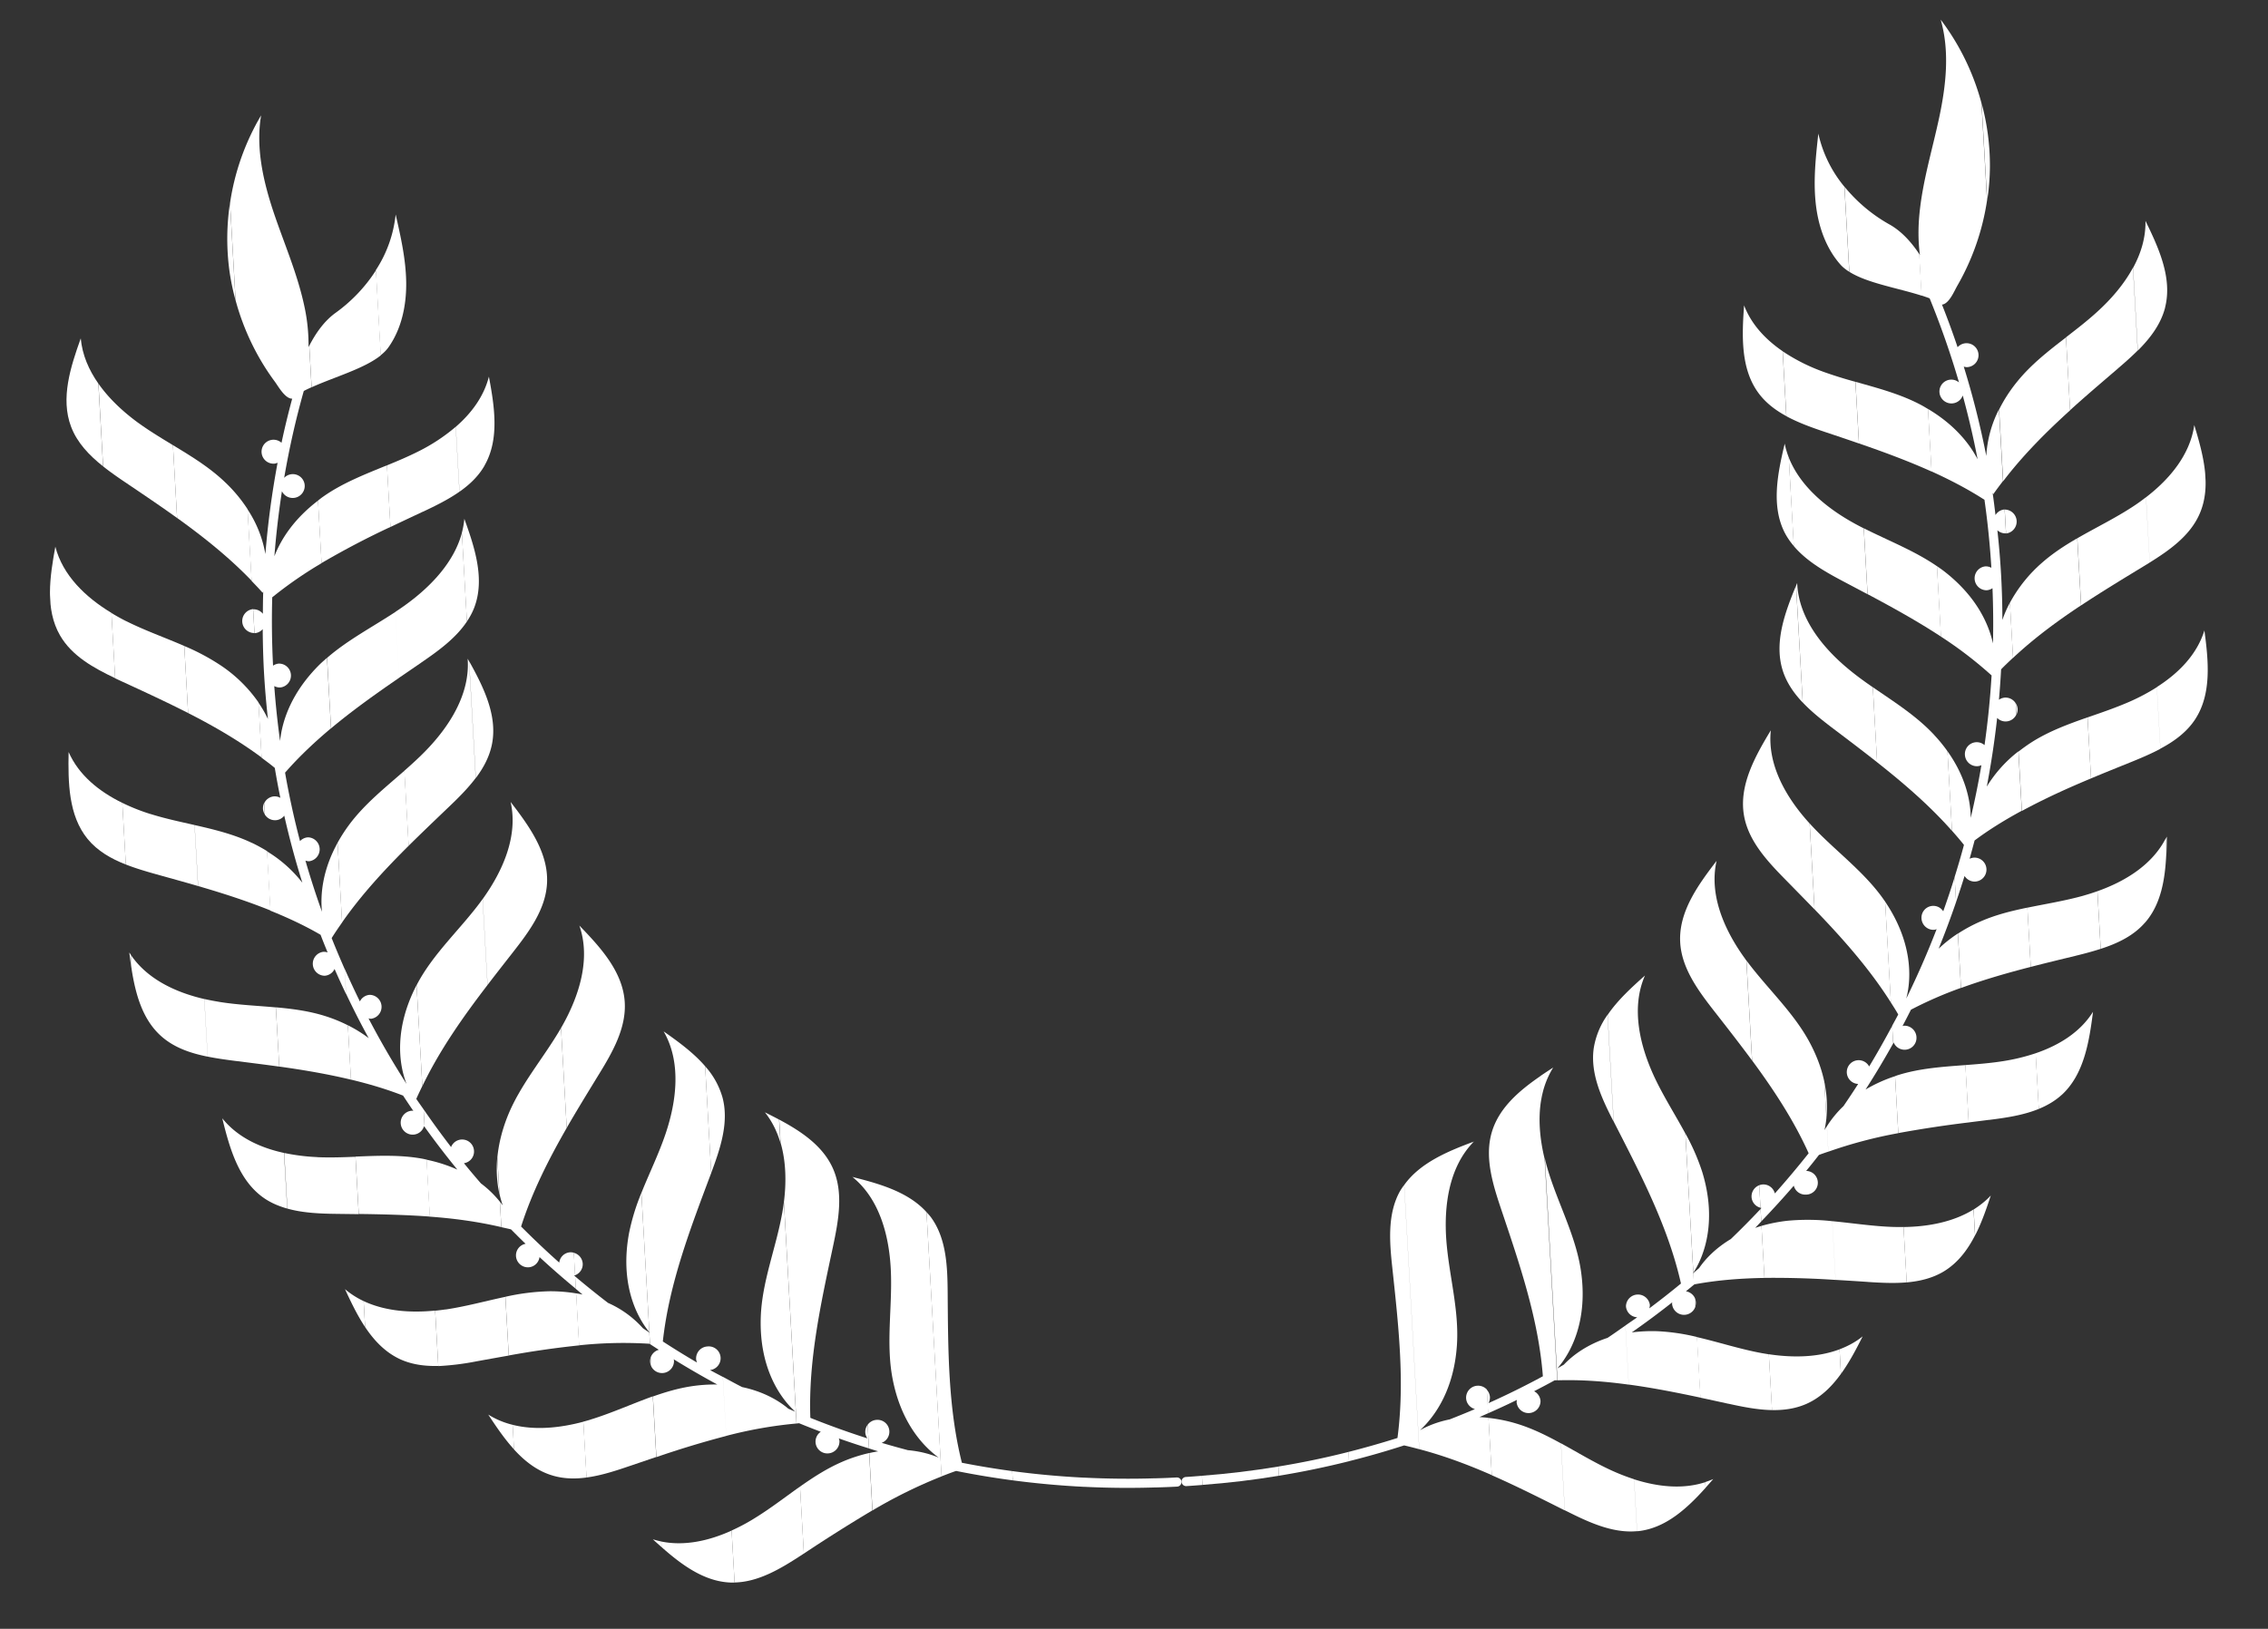 <svg width="71" height="51" fill="none" xmlns="http://www.w3.org/2000/svg"><rect width="100%" height="100%" fill="#333333" stroke="none"/><g clip-path="url(#a)" fill="#fff"><path d="M37.124 46.246a.143.143 0 1 0 .016.286c.168-.01.334-.023.502-.036l-.016-.287c-.168.013-.334.028-.502.037Zm30.058-30.678.116 2.045c.635-.395 1.267-.847 1.562-1.526.38-.87.107-1.87-.168-2.778-.13.922-.76 1.683-1.509 2.26h-.001Zm1.546 6.942c.514-.797.407-1.83.281-2.77-.234.758-.81 1.34-1.488 1.772l.11 1.93c.438-.232.833-.522 1.099-.934l-.002.002Zm-.95-12.882c.233-.919-.197-1.862-.614-2.713.011.52-.139 1.014-.387 1.47l.148 2.592c.388-.388.72-.822.854-1.347l-.001-.002Zm.056 16.567c-.012.025-.027.051-.04.075l.026.464c.008-.182.01-.362.014-.541v.002Zm-1.11-2.338c.303-.123.613-.254.906-.41l-.11-1.93c-.267.17-.55.32-.835.446-.434.191-.884.344-1.334.5l.109 1.91c.42-.176.843-.346 1.264-.516Zm-.423-12.319c.21-.179.422-.366.619-.563l-.148-2.591c-.277.513-.678.978-1.11 1.371-.312.287-.65.546-.987.808l.13 2.28c.49-.445.997-.874 1.498-1.305H66.3Zm.849 17.352c.507-.58.63-1.373.666-2.157l-.026-.465c-.423.81-1.25 1.325-2.13 1.637l.103 1.805c.527-.17 1.026-.407 1.385-.82h.002Zm-.398-13.016c-.552.36-1.151.65-1.721.98l.12 2.1c.638-.422 1.293-.82 1.946-1.217l.2-.123-.117-2.045c-.139.108-.281.21-.428.305ZM62.295 5.195a7.481 7.481 0 0 0-.26-1.962l.174 3.052c.054-.36.085-.724.086-1.09Z"/><path d="m65.46 24.372-.11-1.91c-.598.21-1.192.428-1.727.764-.157.1-.3.203-.433.307l.106 1.858c.7-.38 1.427-.71 2.165-1.018l-.002-.001Zm-.49 5.557c.263-.064.531-.134.792-.219l-.103-1.805c-.15.054-.301.1-.452.144-.57.158-1.16.252-1.74.372l.106 1.854c.465-.12.933-.233 1.399-.346h-.002Zm-.43 4.356c.7-.639.862-1.663.982-2.604-.404.644-1.068 1.05-1.798 1.299l.1 1.742c.26-.107.504-.246.714-.437h.001Zm.265-21.439-.13-2.28c-.542.417-1.08.837-1.511 1.364-.25.304-.438.604-.582.894l.128 2.242c.616-.809 1.338-1.533 2.096-2.22h-.001Zm-1.643 9.351a.379.379 0 0 0-.057-.175l.02.354a.379.379 0 0 0 .037-.18Zm-.359-5.493a.376.376 0 0 0-.042-.749h-.003l.042.749h.004Zm1.13.91a4.486 4.486 0 0 0-1.013 1.261l.098 1.725c.655-.613 1.377-1.148 2.13-1.646l-.12-2.1c-.386.224-.76.466-1.095.76Z"/><path d="m63.573 30.274-.105-1.855c-.505.104-1.002.227-1.47.434a4.803 4.803 0 0 0-.705.38l.097 1.702c.713-.26 1.445-.47 2.185-.661h-.002Zm-1.251 7.159c-.16.173-.343.315-.537.438l.046.813c.203-.395.353-.83.491-1.251Zm-.063-2.366c.529-.066 1.08-.146 1.567-.346l-.099-1.742a6.293 6.293 0 0 1-1.019.247c-.39.062-.785.093-1.183.123l.103 1.796c.21-.027.42-.052.63-.08l.001.002Zm.426-15.648a25.802 25.802 0 0 0-.157-2.816c.07.064.166.102.27.097l-.043-.748a.366.366 0 0 0-.286.175c-.028-.232-.056-.466-.09-.696.007.014.014.03.022.042.097-.14.2-.275.303-.411l-.127-2.242a3.641 3.641 0 0 0-.396 1.457 26.921 26.921 0 0 0-.705-2.797c.035.008.07.018.107.016a.375.375 0 1 0-.3-.624 26.83 26.83 0 0 0-.49-1.337h.016c.002-.001.005.002.007.004v-.004c.214-.05.364-.426.46-.592a7.61 7.61 0 0 0 .928-2.663l-.174-3.052A7.57 7.57 0 0 0 60.753.614c.285.988.17 2.046-.043 3.051-.213 1.005-.52 1.996-.62 3.018-.043.433-.044.874.014 1.306l-.026-.037.074 1.3c.089.03.175.058.256.09.349.856.657 1.733.919 2.633a.372.372 0 0 0-.612.308.376.376 0 0 0 .729.1c.179.656.335 1.321.465 1.997-.271-.524-.753-1.1-1.555-1.577l.112 1.957c.572.26 1.13.549 1.658.889.1.7.172 1.41.216 2.129a.369.369 0 0 0-.188-.044.375.375 0 0 0 .043.748.364.364 0 0 0 .18-.065c.023.58.029 1.156.015 1.73-.145-.662-.555-1.5-1.517-2.25-.077-.061-.158-.115-.238-.17l.125 2.205a12.54 12.54 0 0 1 1.587 1.217 27.147 27.147 0 0 1-.221 2.182.371.371 0 0 0-.614.307c.012.206.19.364.396.353a.368.368 0 0 0 .12-.032 26.52 26.52 0 0 1-.334 1.65c-.005-.566-.176-1.313-.73-2.09l.143 2.493c.128.145.255.291.375.443-.09.337-.188.673-.293 1.006l.045.784a27.9 27.9 0 0 0 .267-.818.372.372 0 0 0 .332.176.375.375 0 0 0-.043-.749.392.392 0 0 0-.131.035c.054-.19.105-.382.156-.573.469-.35.966-.653 1.477-.93l-.106-1.859a4.1 4.1 0 0 0-.99 1.103 27.32 27.32 0 0 0 .325-2.151.37.37 0 0 0 .6-.104l-.02-.355a.374.374 0 0 0-.34-.177.384.384 0 0 0-.184.067c.029-.316.05-.634.068-.952.12-.125.248-.244.374-.363l-.098-1.725c-.1.187-.179.37-.237.547l.001.002Z"/><path d="m61.63 35.145-.102-1.796c-.711.053-1.423.1-2.1.311-.036.01-.069.024-.103.036l.101 1.783a36.51 36.51 0 0 1 2.204-.334Zm-.768 4.658c.432-.265.733-.666.966-1.12l-.046-.813c-.634.393-1.421.54-2.192.55l.099 1.734c.415-.037.817-.134 1.172-.35h.001ZM59.148 7.027a4.93 4.93 0 0 1-1.406-1.181l.152 2.665c.562.355 1.516.506 2.265.747l-.074-1.301c-.246-.37-.556-.718-.936-.93h-.001Zm1.407 15.99c-.555-.598-1.252-1.034-1.926-1.5l.133 2.35c.837.66 1.643 1.354 2.346 2.149l-.142-2.494a4.846 4.846 0 0 0-.411-.503v-.002Zm.279 5.518a.37.37 0 0 0-.681.226c.012.206.19.365.395.353.029-.002.053-.013.078-.021a26.823 26.823 0 0 1-.951 2.175c.177-.664.184-1.786-.662-3.038l.18 3.159c.079.124.16.248.231.376-.061.118-.126.236-.19.353l.032.549c.004-.009.01-.018.015-.026a.372.372 0 0 0 .714-.171.376.376 0 0 0-.395-.353c-.015 0-.026.008-.041.01.09-.17.177-.34.264-.512a12.397 12.397 0 0 1 1.565-.683l-.097-1.702c-.23.15-.43.312-.602.475.196-.48.377-.968.546-1.46l-.045-.783c-.11.36-.23.717-.357 1.072l.001.001Zm-.646-15.828c-.655-.359-1.38-.548-2.102-.752l.11 1.93c.769.265 1.534.547 2.273.88l-.112-1.958c-.057-.033-.109-.067-.17-.1Zm-1.841 3.834.118 2.063c.783.416 1.56.846 2.299 1.33l-.126-2.205c-.705-.485-1.52-.798-2.29-1.188Zm-.037 25.303c-.22.177-.465.307-.723.405l.044.77c.263-.363.48-.776.679-1.175Zm-1.2-7.974.064 1.142a3.645 3.645 0 0 0-.065-1.143Z"/><path d="M58.472 40.14c.4.026.816.048 1.218.013l-.1-1.733c-.11.001-.22 0-.328-.003-.635-.02-1.27-.121-1.903-.18l.105 1.838c.336.02.673.041 1.01.064l-.002.002Zm.521-11.94c-.625-.91-1.556-1.563-2.305-2.377l-.036-.04.153 2.69c.878.91 1.718 1.855 2.39 2.918l-.18-3.159-.02-.032h-.002Zm-1.937-16.568A5.81 5.81 0 0 1 55.808 11l.116 2.033c.379.205.798.355 1.206.492.354.118.71.238 1.064.36l-.11-1.93a13.682 13.682 0 0 1-1.03-.323h.002Zm.9 4.703c-.83-.472-1.619-1.143-1.96-2.015l.158 2.777c.408.484 1.001.817 1.572 1.118l.737.39-.118-2.062a8.71 8.71 0 0 1-.389-.208Zm-.027 4.666c-.859-.694-1.626-1.641-1.668-2.745a1.666 1.666 0 0 0-.034.082l.208 3.658c.288.304.63.571.963.824.457.345.914.691 1.365 1.047l-.134-2.348c-.24-.165-.476-.335-.7-.518Zm-1.006-16.82c-.078.712-.157 1.43-.086 2.143.07.712.305 1.428.78 1.963.074.083.168.156.274.223l-.152-2.664a3.938 3.938 0 0 1-.816-1.663v-.002Zm1.59 29.21a.372.372 0 1 0-.343.549c-.15.234-.302.464-.46.694a3.33 3.33 0 0 0-.519.632l.045.795a14.24 14.24 0 0 1 2.19-.58l-.101-1.784a4.66 4.66 0 0 0-.924.418c.303-.47.591-.953.865-1.444l-.031-.549c-.23.429-.469.854-.72 1.27h-.002Zm-1.05 6.685-.105-1.839a6.922 6.922 0 0 0-1.403-.013 4.96 4.96 0 0 0-.812.16l.093 1.628a29.29 29.29 0 0 1 2.227.064Zm-.946 3.896c.462-.195.818-.544 1.113-.953l-.043-.77c-.683.258-1.47.266-2.215.154l.1 1.749c.36.006.712-.04 1.044-.18Zm.597-8.582a3.14 3.14 0 0 0 .062-.377l-.065-1.142c-.08-.375-.22-.78-.448-1.21-.509-.962-1.342-1.71-1.991-2.587l.178 3.131c.676.918 1.303 1.868 1.77 2.905-.331.416-.672.824-1.024 1.22l-.035.037a.37.37 0 0 0-.377-.28.356.356 0 0 0-.112.025l.04.704.031.008-.028.03.022.39c.348-.364.689-.736 1.018-1.118a.37.37 0 0 0 .376.279.371.371 0 0 0 .011-.742c.136-.164.27-.332.4-.5.097-.037.195-.07.293-.103l-.045-.795c-.026.041-.054.083-.076.124Z"/><path d="M55.87 13.894c-.219.922-.43 1.94 0 2.784.08.154.177.292.287.421l-.159-2.776a2.505 2.505 0 0 1-.127-.429Zm-.433 8.971c-.49.812-.998 1.716-.844 2.651.132.807.731 1.447 1.304 2.03.303.309.605.617.907.928l-.153-2.69c-.734-.805-1.332-1.838-1.215-2.92Zm.374-1.862c.122.38.348.704.623.994l-.209-3.658c-.353.853-.694 1.789-.414 2.664ZM54.599 9.557c-.068.945-.113 1.982.448 2.746.23.313.535.542.874.726l-.115-2.032c-.535-.367-.981-.839-1.21-1.442l.003.002Zm-.493 34.395c.446.098.912.192 1.368.2l-.1-1.747a9.695 9.695 0 0 1-.234-.039c-.68-.126-1.346-.345-2.02-.5l.109 1.897c.292.062.584.126.875.19h.002ZM53.29 36.7a6.694 6.694 0 0 0-.529-1.21l.249 4.362c.376-.58.733-1.669.28-3.152Zm-.201 4.075a.364.364 0 0 0-.038-.14l.016.288a.389.389 0 0 0 .022-.148Zm.543 5.537a2.796 2.796 0 0 1-.249.094l.01.177c.082-.09.16-.18.239-.27v-.001Zm.551-7.515c-.47.282-.793.616-.993.91-.06.053-.122.105-.185.159l.021.36.013-.01c.725-.135 1.46-.19 2.198-.202l-.093-1.629c-.067.02-.135.04-.198.062.064-.066.127-.134.19-.201l-.022-.39c-.302.321-.613.636-.931.941Zm.65-1.314a.367.367 0 0 0 .28.333l-.04-.704a.373.373 0 0 0-.24.37v.001Zm-.19-7.446c-.652-.892-1.15-2.005-.905-3.082-.578.752-1.186 1.59-1.14 2.538.04.817.561 1.52 1.064 2.165.4.512.8 1.024 1.186 1.547l-.178-3.131-.03-.037h.003Z"/><path d="M51.368 47.932c.82-.124 1.463-.72 2.026-1.347l-.01-.176c-.711.232-1.492.145-2.228-.09l.093 1.626c.04-.002.078-.007.117-.013h.002Zm1.624-8.053.017-.026-.249-4.362c-.315-.584-.676-1.148-.959-1.747-.47-1-.748-2.187-.305-3.199-.42.373-.856.773-1.168 1.231l.19 3.342.015.031c.83 1.623 1.69 3.262 2.09 5.04-.324.267-.653.526-.99.777.009-.036.018-.071.016-.11a.376.376 0 0 0-.748.043.37.37 0 0 0 .353.347c-.122.087-.247.17-.37.257l.105 1.85c.751.102 1.5.25 2.246.409l-.108-1.898a6.507 6.507 0 0 0-1.22-.181 4.915 4.915 0 0 0-.825.037 26.77 26.77 0 0 0 1.268-.942c.001.014-.006.026-.006.039a.375.375 0 0 0 .727.105l-.016-.287a.38.38 0 0 0-.277-.203l.254-.208-.021-.361-.018.014-.001.002Zm-3.959 7.433c.695.349 1.447.702 2.214.631l-.093-1.627a6.5 6.5 0 0 1-.726-.284c-.534-.246-1.042-.556-1.561-.84l.12 2.097.044.023h.002Zm-.409-13.887c-.138.09-.277.18-.415.276l.042.723a2.74 2.74 0 0 1 .373-1Zm1.268-.603c-.113.8.254 1.578.622 2.296l-.19-3.342a2.47 2.47 0 0 0-.432 1.046Zm.424 9.071c-.63.21-1.077.537-1.359.836l-.203.117c.456-.521.962-1.542.736-3.064-.162-1.092-.713-2.087-1.032-3.146a6.225 6.225 0 0 1-.095-.355l.395 6.939c.746-.024 1.49.033 2.23.135l-.105-1.85c-.187.13-.373.263-.565.39l-.002-.002Zm-1.331 5.398-.12-2.097c-.452-.248-.913-.477-1.408-.624a4.812 4.812 0 0 0-.86-.173l.103 1.794c.772.34 1.531.723 2.285 1.102v-.002Zm-2.844-11.547-.031.012.001.022c.011-.01.019-.023.03-.034Zm2.108-1.316-.041-.724c-.659.455-1.28.987-1.505 1.74-.234.784.024 1.62.283 2.395.577 1.716 1.176 3.45 1.314 5.254-.555.3-1.123.581-1.703.841a.36.36 0 0 0 .046-.19.372.372 0 0 0-.1-.23l.042.738c.303-.134.606-.273.903-.419-.004.026-.012.05-.01.076a.375.375 0 0 0 .748-.043.371.371 0 0 0-.201-.304c.215-.112.43-.224.643-.342l.081-.001-.395-6.938c-.148-.61-.21-1.253-.105-1.855v.002Z"/><path d="M46.25 43.389a.375.375 0 0 0-.353.395c.01.165.126.293.276.337-.26.111-.524.218-.789.322-.376.076-.69.202-.933.341.509-.468 1.063-1.312 1.157-2.649.078-1.102-.246-2.192-.33-3.294-.081-1.087.081-2.276.83-3.063l-.002-.021c-.804.3-1.656.66-2.146 1.345l.471 8.274c.778.205 1.53.487 2.27.812l-.103-1.794a6.293 6.293 0 0 0-.283-.023c.093-.04.184-.082.275-.122l-.042-.739a.373.373 0 0 0-.296-.121h-.002ZM43.825 37.3c-.396.715-.326 1.588-.238 2.4.189 1.77.396 3.562.161 5.325-.505.16-1.019.306-1.537.438l.016.29a26.4 26.4 0 0 0 1.728-.495c.159.035.316.077.474.118l-.471-8.273a2.058 2.058 0 0 0-.133.197Z"/><path d="m40.019 45.92.016.288a27.052 27.052 0 0 0 2.197-.455l-.017-.291c-.72.183-1.452.335-2.196.457v.002Z"/><path d="m37.626 46.208.016.286c.81-.06 1.608-.156 2.393-.286l-.016-.288c-.787.13-1.584.227-2.393.288ZM2.148 23.547c-.018.948-.007 1.984.593 2.72.31.379.737.622 1.198.802l-.11-1.93c-.725-.354-1.361-.866-1.68-1.59l-.001-.002Zm1.899 6.275c.021.178.047.357.075.537l-.026-.466c-.017-.024-.035-.046-.05-.07ZM2.528 10.595c-.32.893-.639 1.88-.303 2.766.192.506.572.9 1.002 1.241l-.148-2.592c-.298-.425-.505-.899-.551-1.417v.002Zm-.796 6.523c-.17.933-.327 1.958.148 2.779.37.641 1.05 1.018 1.725 1.338l-.116-2.044c-.81-.49-1.524-1.172-1.757-2.075v.002Z"/><path d="M3.946 19.448a6.57 6.57 0 0 1-.458-.255l.116 2.045c.07.034.143.067.213.1.692.319 1.39.64 2.072.988l-.12-2.1c-.603-.262-1.232-.483-1.82-.778h-.003Zm.394-6.199c-.473-.344-.924-.759-1.258-1.237l.147 2.591c.219.175.45.335.679.49.547.369 1.099.74 1.636 1.126l-.13-2.28c-.364-.222-.729-.441-1.072-.69H4.34Zm.369 12.239a6.165 6.165 0 0 1-.881-.35l.11 1.93c.307.121.631.216.947.305.437.122.876.242 1.314.37l-.109-1.91c-.463-.106-.93-.204-1.38-.346Zm-.614 4.407.027.465c.124.776.338 1.55.907 2.068.405.37.926.548 1.47.657l-.104-1.804c-.908-.21-1.788-.628-2.301-1.385l.001-.001Zm2.769 1.475a7.652 7.652 0 0 1-.466-.09l.103 1.804c.268.055.543.093.812.128.475.06.953.119 1.429.185l-.106-1.854c-.59-.054-1.188-.078-1.77-.172l-.002-.001Zm1.032-4.973c-.57-.273-1.184-.423-1.803-.563l.11 1.91c.768.223 1.528.468 2.266.765l-.106-1.858a5.204 5.204 0 0 0-.465-.255l-.002.001Z"/><path d="M6.943 20.857a6.827 6.827 0 0 0-1.174-.63l.12 2.099c.802.408 1.582.86 2.302 1.394l-.098-1.725a4.432 4.432 0 0 0-1.15-1.138Zm.977-1.784a.375.375 0 0 0 .044.748h.003l-.043-.749h-.003Zm-.962 15.941c.226.921.504 1.92 1.273 2.476.231.167.49.275.76.352l-.1-1.742c-.754-.164-1.46-.494-1.934-1.086h.001Zm1.274-9.691a.379.379 0 0 0 .057.175l-.02-.354a.378.378 0 0 0-.036.18v-.001ZM7.07 15.122c-.488-.475-1.072-.83-1.656-1.184l.13 2.28c.831.597 1.63 1.234 2.335 1.968l-.128-2.242a4.684 4.684 0 0 0-.68-.822H7.07Zm.094-6.79c.042.363.114.721.21 1.073L7.2 6.352a7.48 7.48 0 0 0-.036 1.98Zm2.775 27.899a6.3 6.3 0 0 1-1.04-.13l.098 1.742c.507.143 1.064.16 1.597.166l.636.008-.102-1.797c-.396.016-.794.03-1.19.013v-.002Zm.861 4.134c.185.402.384.818.63 1.188l-.046-.814a2.608 2.608 0 0 1-.584-.374Zm-.651-8.56c-.492-.152-1-.218-1.513-.264l.106 1.855c.755.105 1.509.233 2.246.41l-.097-1.702a4.659 4.659 0 0 0-.742-.299Z"/><path d="M10.387 29.366c.102-.164.212-.324.323-.482l-.142-2.494c-.461.836-.547 1.597-.488 2.16a26.49 26.49 0 0 1-.518-1.602c.039.012.08.021.123.018a.376.376 0 0 0-.043-.748.375.375 0 0 0-.25.118 26.422 26.422 0 0 1-.468-2.143c.44-.504.927-.96 1.438-1.389l-.126-2.206c-.073.065-.147.129-.217.196-.87.856-1.183 1.735-1.251 2.408a26.949 26.949 0 0 1-.182-1.72.363.363 0 0 0 .186.044.375.375 0 0 0-.042-.748.368.368 0 0 0-.182.065 27.463 27.463 0 0 1-.026-2.14 12.85 12.85 0 0 1 1.546-1.07l-.112-1.958c-.74.564-1.154 1.192-1.366 1.743.053-.686.133-1.364.236-2.036a.376.376 0 0 0 .713-.183.373.373 0 0 0-.643-.237c.158-.923.363-1.83.614-2.72.078-.041.16-.08.244-.117l-.074-1.301a.398.398 0 0 0-.021.041 5.695 5.695 0 0 0-.136-1.299c-.216-1.006-.633-1.953-.96-2.927-.325-.975-.56-2.015-.389-3.027a7.55 7.55 0 0 0-.972 2.742l.174 3.052c.247.912.662 1.78 1.225 2.54.114.155.307.51.524.537v.003c.002 0 .005-.004.007-.005l.016-.001a26.83 26.83 0 0 0-.335 1.384.375.375 0 1 0-.228.654c.038-.003.071-.016.105-.028a27.336 27.336 0 0 0-.382 2.859 3.675 3.675 0 0 0-.561-1.404l.128 2.243c.117.123.236.245.348.374l.018-.045c-.009.233-.01.468-.012.702a.367.367 0 0 0-.304-.141l.043.748a.362.362 0 0 0 .256-.128c.004.447.015.897.04 1.348.028.492.07.983.124 1.468A3.534 3.534 0 0 0 8.09 22l.098 1.725c.14.104.28.208.414.319.053.314.11.627.175.938a.366.366 0 0 0-.19-.047.372.372 0 0 0-.316.215l.02.355c.07.113.198.185.34.177a.368.368 0 0 0 .268-.142c.162.712.35 1.412.567 2.1a4.058 4.058 0 0 0-1.11-.984l.107 1.858c.54.218 1.07.463 1.573.756.07.185.145.37.22.552a.36.36 0 0 0-.135-.019.376.376 0 0 0 .043.749.37.37 0 0 0 .31-.212c.115.264.235.524.358.783l-.044-.785c-.14-.32-.277-.642-.406-.967l.005-.004Zm.997 11.372.046.814c.283.424.628.788 1.087 1.003.378.175.788.225 1.204.215l-.099-1.734c-.766.077-1.565.021-2.24-.298h.002Zm1.866-4.452c-.696-.132-1.409-.1-2.121-.071l.102 1.796c.743.01 1.488.028 2.228.082l-.102-1.783-.106-.024Zm-.217-1.881c.06-.135.124-.267.188-.4l-.18-3.159c-.698 1.342-.564 2.456-.313 3.094a26.57 26.57 0 0 1-1.191-2.053c.026.005.052.013.079.012a.376.376 0 0 0-.043-.749.372.372 0 0 0-.307.206 28.057 28.057 0 0 1-.477-1.024l.045.785c.223.47.458.934.708 1.388a4.248 4.248 0 0 0-.652-.403l.096 1.702c.554.133 1.1.293 1.633.501.104.16.212.32.32.479-.013 0-.026-.007-.041-.006a.375.375 0 0 0 .042.749.37.37 0 0 0 .334-.265l.018.024-.031-.549c-.076-.11-.154-.218-.23-.33l.002-.002Z"/><path d="m12.224 16.499-.11-1.93c-.693.285-1.394.555-2.003.986-.055.038-.104.079-.157.119l.111 1.957a26.082 26.082 0 0 1 2.159-1.132Zm.57 9.984-.133-2.35c-.617.54-1.26 1.052-1.744 1.709a5.068 5.068 0 0 0-.35.547l.141 2.494c.607-.87 1.33-1.651 2.086-2.402v.002Zm-.297-5.261-.117-2.063c-.72.475-1.494.878-2.141 1.44l.125 2.206c.677-.566 1.402-1.081 2.133-1.583Zm-.575-10.095-.152-2.665c-.33.52-.77.978-1.264 1.333-.353.254-.621.635-.824 1.03l.074 1.301c.716-.324 1.646-.582 2.166-1Zm3.138 25.932a23.85 23.85 0 0 1-.536-.637.37.37 0 0 0 .315-.385.372.372 0 0 0-.718-.121 27.547 27.547 0 0 1-.86-1.18l.032.55c.328.456.668.9 1.024 1.336a4.631 4.631 0 0 0-.966-.31l.102 1.783c.756.055 1.506.156 2.241.328l-.045-.795a3.267 3.267 0 0 0-.588-.57h-.002Zm.225 7.234c.245.373.505.759.808 1.09l-.044-.77a2.62 2.62 0 0 1-.764-.32Zm.348-6.913-.065-1.144c-.04.433-.008.816.065 1.144ZM13.95 41a7.22 7.22 0 0 1-.327.04l.098 1.734a8.34 8.34 0 0 0 1.209-.151c.331-.06.664-.12.996-.178l-.105-1.839c-.623.131-1.241.303-1.87.396L13.949 41Zm-.767-20.251c.533-.364 1.085-.763 1.435-1.29l-.158-2.776c-.24.904-.95 1.66-1.72 2.224a8.883 8.883 0 0 1-.36.25l.117 2.063.688-.471h-.002Z"/><path d="M14.028 25.288c.304-.289.612-.592.864-.928l-.209-3.658a1.51 1.51 0 0 1-.043-.078c.083 1.102-.57 2.13-1.346 2.917-.203.207-.419.401-.637.594l.134 2.349c.408-.404.824-.8 1.237-1.196Zm1.233 5.552-.153-2.69-.03.043c-.652.891-1.504 1.646-2.02 2.623-.007.012-.011.023-.017.035l.18 3.159c.544-1.133 1.273-2.167 2.042-3.17h-.002ZM13.24 16.023c.39-.183.79-.38 1.142-.626l-.116-2.033a5.73 5.73 0 0 1-1.168.77c-.32.161-.652.302-.986.438l.11 1.93c.338-.162.678-.321 1.016-.48h.001Zm-1.078-5.15c.413-.584.564-1.322.554-2.039-.011-.715-.17-1.42-.33-2.119a3.922 3.922 0 0 1-.621 1.744l.151 2.665c.098-.077.182-.16.246-.252v.001Zm5.813 29.067.029-.012-.04-.703a.369.369 0 0 0-.114-.014.368.368 0 0 0-.343.322l-.038-.033a27.58 27.58 0 0 1-1.156-1.096c.346-1.083.86-2.098 1.428-3.087l-.178-3.13c-.544.943-1.288 1.782-1.685 2.796-.176.452-.27.87-.307 1.25l.065 1.145c.029.13.064.253.104.366-.027-.038-.06-.077-.09-.115l.045.795c.102.025.203.044.303.07.15.151.301.303.455.451a.37.37 0 0 0-.3.383.375.375 0 0 0 .395.353.37.37 0 0 0 .342-.32c.37.343.75.673 1.138.995l-.022-.39-.031-.026Zm-.761.491a6.925 6.925 0 0 0-1.392.173l.105 1.838a29.224 29.224 0 0 1 2.204-.316l-.092-1.628a4.973 4.973 0 0 0-.825-.067Zm-1.167 4.182.043.77c.34.373.733.68 1.215.82.347.103.702.108 1.058.06l-.1-1.747c-.724.194-1.507.276-2.216.097Zm-.877-30.04c.471-.822.31-1.848.135-2.78-.159.624-.546 1.145-1.036 1.57l.116 2.033c.316-.222.595-.485.786-.821v-.002Zm.231 8.73c.179-.902-.266-1.793-.714-2.6l.209 3.658c.24-.319.427-.667.505-1.058Zm.659 6.511c.504-.644 1.025-1.346 1.065-2.165.046-.947-.56-1.787-1.14-2.538.24 1.06-.239 2.154-.874 3.038l.153 2.69c.262-.344.53-.684.796-1.025ZM14.852 19.01c.332-.888.007-1.873-.316-2.766a2.58 2.58 0 0 1-.078.44l.158 2.777c.094-.14.176-.29.236-.451Z"/><path d="M20.125 41.587a3.198 3.198 0 0 0-1.09-.791 27.52 27.52 0 0 1-1.031-.83l.022.39c.072.06.14.12.212.178a3.583 3.583 0 0 0-.204-.038l.093 1.628a13.2 13.2 0 0 1 2.206-.049l.014.01-.02-.361c-.068-.046-.136-.091-.202-.137Zm-.433-2.974c-.282 1.525.197 2.565.636 3.1l-.249-4.362a6.739 6.739 0 0 0-.387 1.262Zm.749 9.588c.088.08.176.16.268.24l-.01-.176a2.797 2.797 0 0 1-.258-.066v.002Zm-.089-5.563c.003.051.015.1.038.144l-.017-.287a.36.36 0 0 0-.021.143Zm-1.863 1.812a9.371 9.371 0 0 1-.229.065l.1 1.748c.452-.06.904-.207 1.337-.355l.848-.288-.109-1.898c-.65.232-1.288.525-1.95.727l.003.001Zm-.247-4.884a.373.373 0 0 0-.281-.34l.04.704a.367.367 0 0 0 .241-.362v-.002Zm.503-5.921c.428-.696.865-1.456.812-2.272-.06-.946-.76-1.712-1.42-2.392.364 1.042-.004 2.204-.55 3.165-.008.014-.017.026-.024.04l.178 3.13c.323-.564.666-1.117 1.003-1.67h.002Zm1.956 14.622.01.176c.633.559 1.338 1.08 2.166 1.109h.119l-.093-1.627c-.703.318-1.47.492-2.203.342h.001Z"/><path d="M22.23 42.898a.371.371 0 0 0-.085-.738.375.375 0 0 0-.353.396c.003.038.016.073.028.107a25.924 25.924 0 0 1-1.07-.66c.197-1.812.863-3.537 1.503-5.244.005-.01.008-.02.012-.032l-.19-3.342c-.365-.422-.842-.77-1.3-1.091.554.955.413 2.166.059 3.212-.213.628-.508 1.23-.755 1.846l.249 4.361s.012.016.02.024l-.02-.012.02.36.276.179a.375.375 0 0 0-.252.233l.017.288a.375.375 0 0 0 .71-.187c0-.014-.008-.025-.01-.038.447.276.903.54 1.366.791a4.91 4.91 0 0 0-.823.057c-.408.063-.802.18-1.192.318l.109 1.898a30.018 30.018 0 0 1 2.185-.662l-.106-1.85c-.132-.07-.266-.138-.397-.212l-.002-.002Zm2.254-4.899c-.195 1.088-.631 2.139-.668 3.242-.053 1.539.567 2.495 1.08 2.961-.073-.03-.144-.062-.216-.093-.312-.264-.794-.54-1.446-.677-.204-.103-.404-.214-.605-.322l.105 1.85a13.42 13.42 0 0 1 2.2-.388l-.394-6.938a6.286 6.286 0 0 1-.055.363l-.001.002Zm-.539-3.171c.228.284.383.608.485.95l-.041-.723a19.168 19.168 0 0 0-.444-.227Zm-.354 12.73a6.258 6.258 0 0 1-.688.365l.093 1.627c.77-.017 1.476-.453 2.128-.879l.041-.027-.12-2.098c-.482.341-.952.707-1.455 1.012h.002Z"/><path d="M22.621 34.375a2.468 2.468 0 0 0-.547-.99l.19 3.342c.283-.757.56-1.572.357-2.352Zm3.753 11.393c-.474.202-.906.482-1.33.78l.12 2.098a50.298 50.298 0 0 1 2.146-1.354l-.102-1.795a4.815 4.815 0 0 0-.834.27v.001Zm.309-8.918c.013.01.023.02.034.03l-.001-.022-.033-.008Zm.405 8.005a.36.36 0 0 0 .067.183 26.55 26.55 0 0 1-1.787-.643c-.066-1.807.333-3.598.71-5.369.169-.799.33-1.66.009-2.412-.308-.721-.987-1.18-1.693-1.557l.042.723c.171.586.183 1.231.105 1.853l.395 6.939c.027-.002.055-.007.081-.008.224.092.451.181.678.267a.37.37 0 0 0 .23.677.375.375 0 0 0 .354-.395c-.002-.027-.013-.05-.02-.074.312.11.627.215.944.313l-.042-.74a.371.371 0 0 0-.073.241v.002Z"/><path d="m26.718 36.86.002.021c.834.697 1.129 1.86 1.17 2.95.043 1.103-.155 2.224.047 3.31.245 1.317.89 2.093 1.451 2.5-.258-.11-.584-.2-.966-.234-.275-.073-.55-.149-.821-.23a.372.372 0 0 0-.16-.719.373.373 0 0 0-.28.155l.043.74c.095.03.19.061.287.09-.09.016-.185.033-.279.055l.102 1.795a15.25 15.25 0 0 1 2.163-1.065l-.472-8.274c-.563-.625-1.45-.883-2.285-1.093l-.002-.002Z"/><path d="M30.111 45.799c-.432-1.724-.43-3.529-.444-5.309-.006-.817-.035-1.693-.51-2.357-.047-.066-.1-.123-.153-.18l.47 8.274c.153-.058.303-.119.458-.17.585.118 1.176.216 1.773.295l-.017-.29a26.765 26.765 0 0 1-1.577-.261v-.002Z"/><path d="m31.687 46.06.017.292a27.72 27.72 0 0 0 2.234.203l-.016-.288a26.968 26.968 0 0 1-2.235-.205v-.001Zm2.235.206.016.288a27.44 27.44 0 0 0 2.224.02l-.016-.286a27.43 27.43 0 0 1-2.224-.022Zm2.913-.005c-.23.014-.46.022-.69.028l.016.286c.23-.006.46-.014.69-.027a.143.143 0 0 0-.016-.287Z"/></g><defs><clipPath id="a"><path fill="#fff" transform="rotate(-3.259 71.286 -10.884)" d="M0 0h67.575v46.711H0z"/></clipPath></defs></svg>